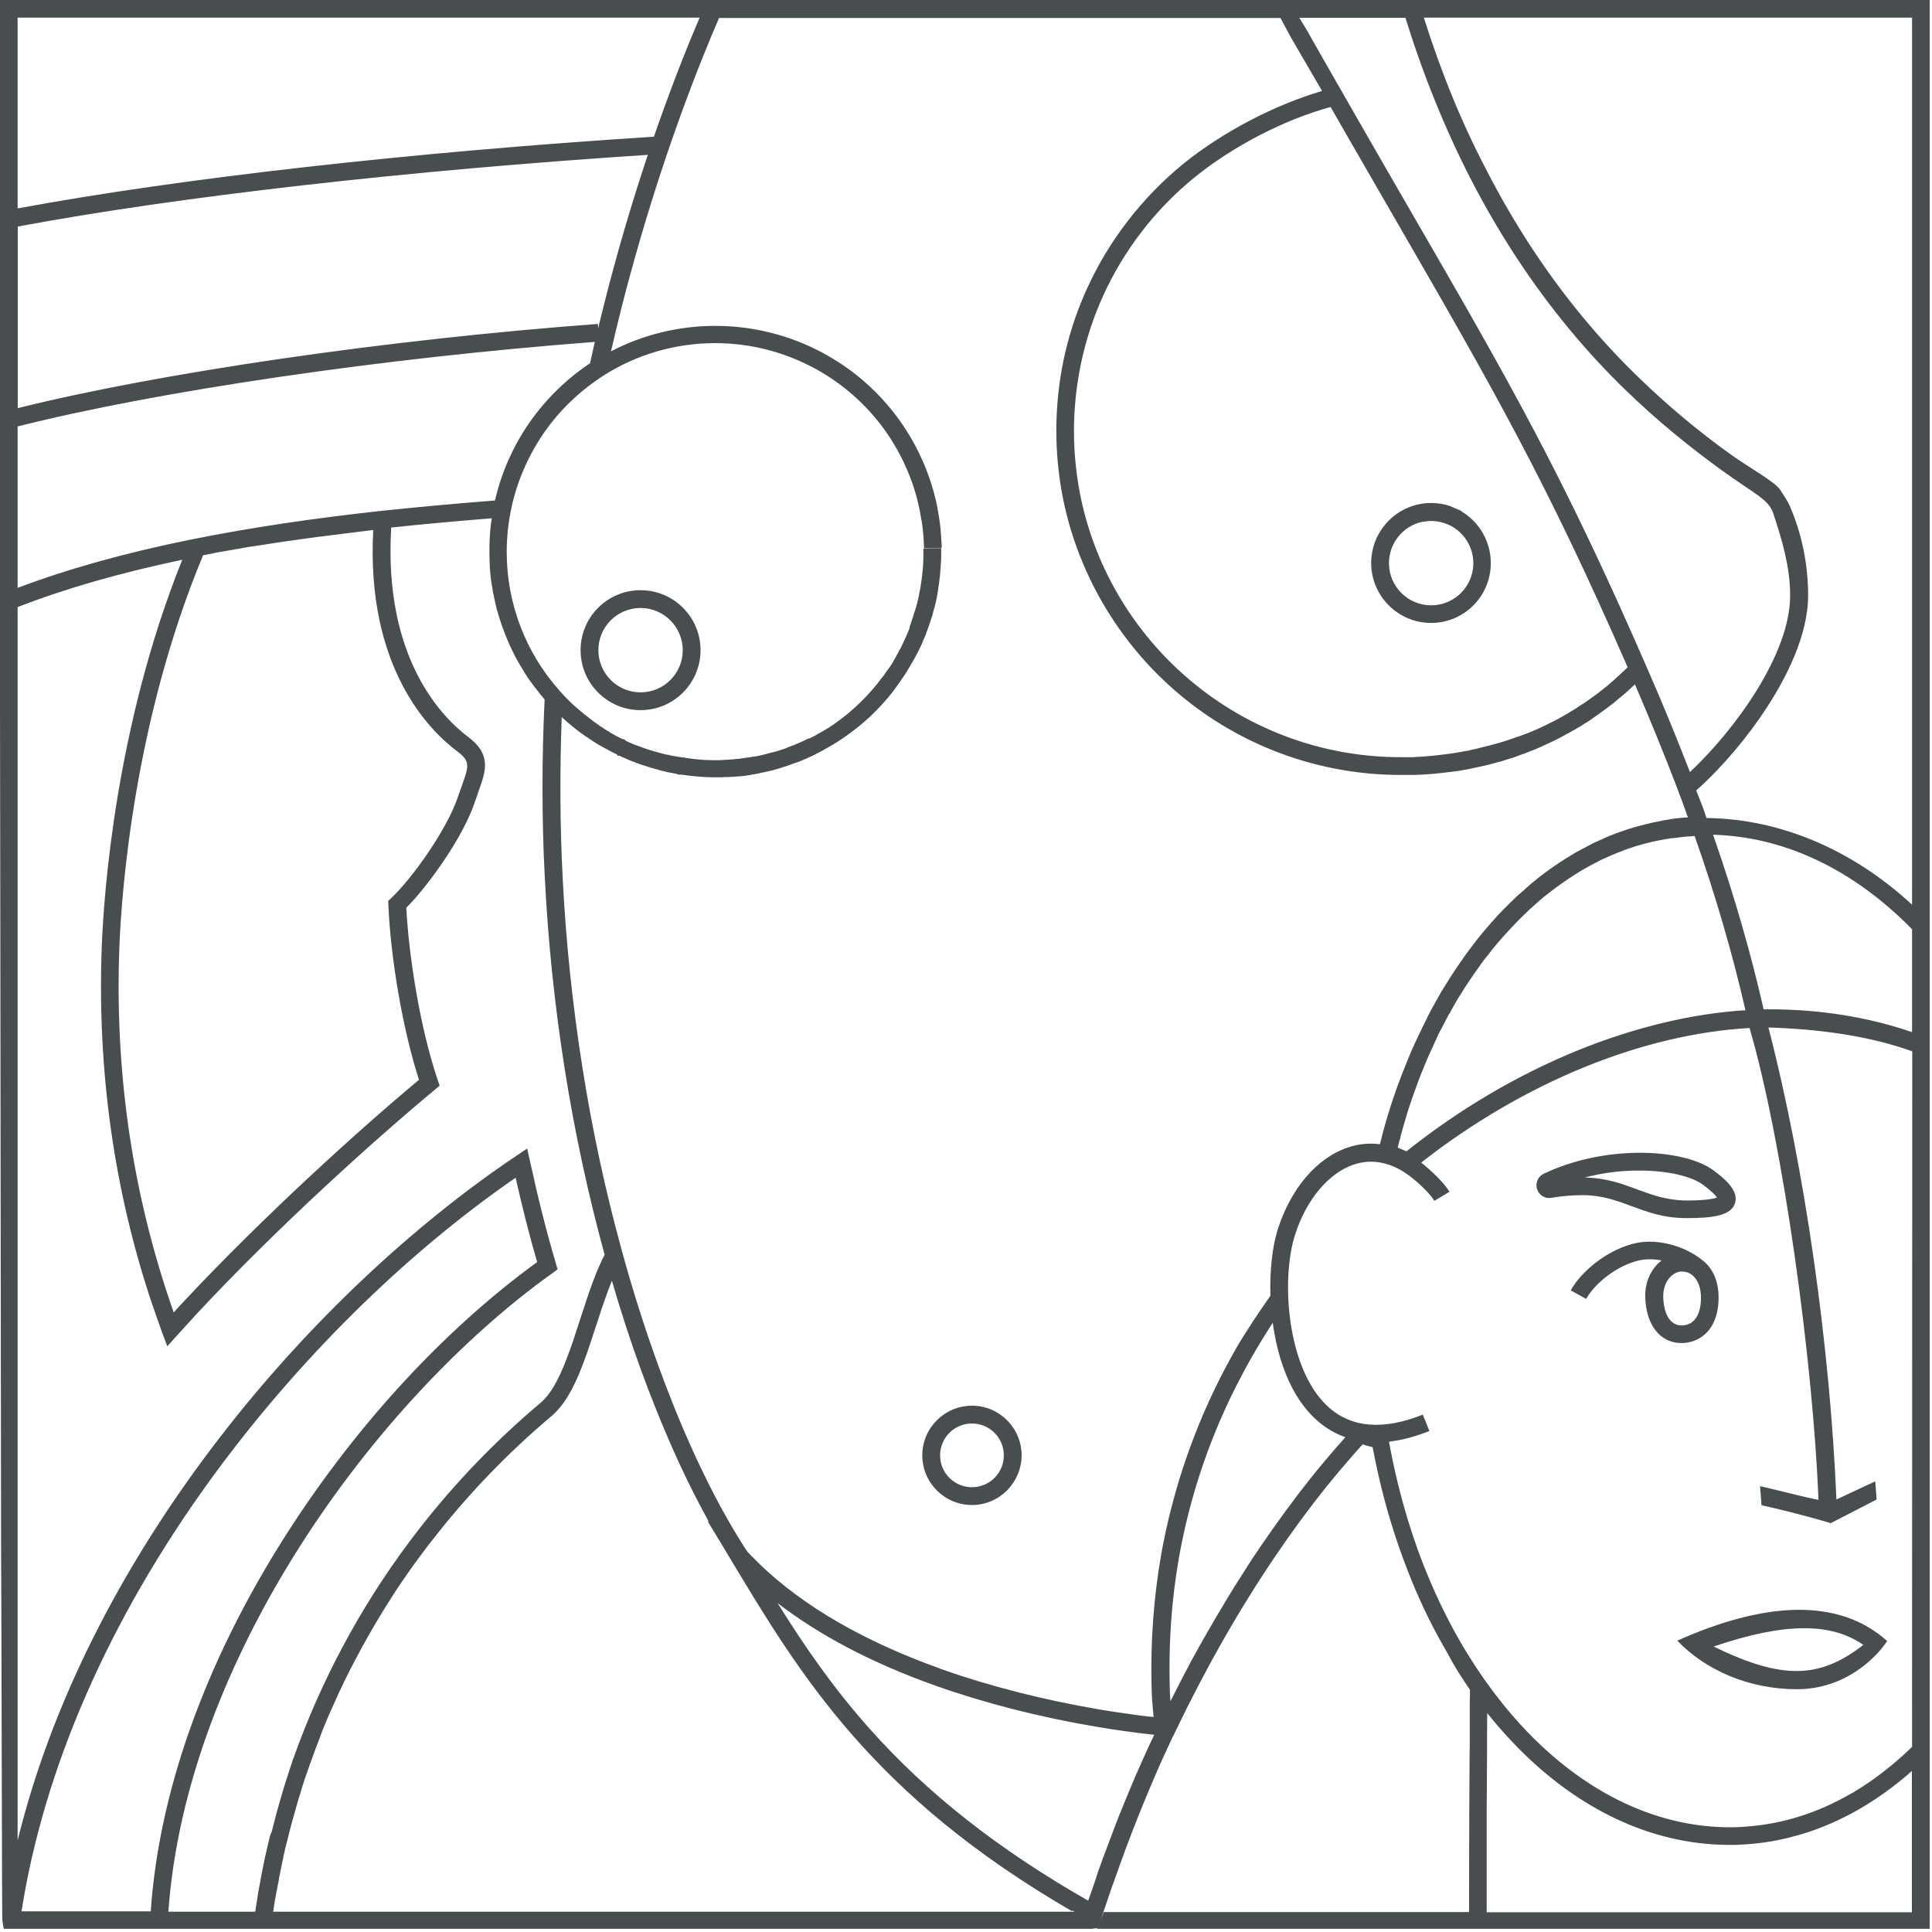 <?xml version="1.0" encoding="utf-8"?>
<!-- Generator: Adobe Illustrator 24.2.0, SVG Export Plug-In . SVG Version: 6.00 Build 0)  -->
<svg version="1.1" id="ModeleVivantDesktop" xmlns="http://www.w3.org/2000/svg" xmlns:xlink="http://www.w3.org/1999/xlink"
	 x="0px" y="0px" viewBox="0 0 1085.5 1085.5" style="enable-background:new 0 0 1085.5 1085.5;" xml:space="preserve">
<style type="text/css">
	.st0{fill:#484D50;}
</style>
<path class="st0" d="M658,977.8c-0.2,0.4-0.4,0.8-0.6,1.3l0,0C657.6,978.7,657.8,978.3,658,977.8z"/>
<path class="st0" d="M958.3,709.6L958.3,709.6c-0.3-0.3-0.6-0.6-0.9-0.8c-9.8-8.5-25.4-12.9-37.6-10.5
	c-16.4,3.3-31.5,16.2-37.3,26.7l8.7,4.8c4.8-8.7,17.6-19.2,30.5-21.8c3.7-0.7,7.8-0.6,11.9,0.2c-0.8,0.6-1.6,1.3-2.4,2.1
	c-4.6,4.8-7.1,11.4-6.8,18.7c0.5,15.5,8.4,25.6,20.3,25.6c9.6,0,20.9-6.7,20.9-25.7C965.6,720.7,962.9,714,958.3,709.6z
	 M944.8,744.7c-6.2,0-10-6-10.3-15.9c-0.1-4.5,1.3-8.6,4-11.4c1.9-1.9,4.2-3,6.3-3c2.5,0,4.5,0.8,6,2c0.1,0.1,0.1,0.1,0.2,0.2
	c3.4,2.8,4.7,7.9,4.7,12.5C955.7,738.9,951.7,744.7,944.8,744.7z"/>
<path class="st0" d="M1009.6,949.1c-27.3,0-51.7-11-67.2-27.3c48.4-21.6,90.2-24.6,117.9,0.2
	C1054.4,931.1,1036.9,949.1,1009.6,949.1z M962.8,925.1c38.9,19,59.8,18,84.1-0.9C1028.6,911.4,1002.2,911.7,962.8,925.1z"/>
<path class="st0" d="M546.1,845.6c-15.4,0-27.9-12.5-27.9-27.9s12.5-27.9,27.9-27.9s27.9,12.5,27.9,27.9
	C573.9,833.1,561.4,845.6,546.1,845.6z M546.1,799.8c-9.9,0-17.9,8-17.9,17.9s8,17.9,17.9,17.9s17.9-8,17.9-17.9
	S556,799.8,546.1,799.8z"/>
<path class="st0" d="M359.9,399c-18.6,0-33.7-15.1-33.7-33.7s15.1-33.7,33.7-33.7s33.7,15.1,33.7,33.7S378.5,399,359.9,399z
	 M359.9,341.6c-13.1,0-23.7,10.6-23.7,23.7s10.6,23.7,23.7,23.7s23.7-10.6,23.7-23.7C383.6,352.3,373,341.6,359.9,341.6z"/>
<path class="st0" d="M804.1,350c-18.6,0-33.7-15.1-33.7-33.7c0-16,11.3-29.8,26.9-33l0.5-0.1c2-0.4,4.1-0.6,6.2-0.6
	c3.9,0,7.6,0.6,11.2,1.9l0,0l0.8,0.4c0.7,0.3,1.4,0.6,2.1,0.9l3.1,1.3v0.3c10.1,6,16.4,17,16.4,28.9
	C837.7,334.9,822.6,350,804.1,350z M799,293.2c-10.8,2.4-18.6,12-18.6,23.2c0,13.1,10.6,23.7,23.7,23.7c13.1,0,23.7-10.6,23.7-23.7
	c0-8.9-5.1-17.2-13.1-21.2l-0.5-0.2c-3.2-1.5-6.6-2.3-10.1-2.3c-1.6,0-3.2,0.2-4.7,0.5H799z"/>
<path class="st0" d="M947.9,684.4c-0.1,0-0.3,0-0.4,0c-12.9,0-22.1-3.5-31-6.8c-8.4-3.1-16.4-6.1-27.3-6.1c-5.8,0-11.7,0.5-17.6,1.5
	c-3.6,0.6-6.9-1.5-8-4.9s0.5-7.1,3.7-8.6c34.1-16.4,78.6-14.5,95.6-1.8c7.1,5.3,14.1,11.6,11.9,18.4
	C972.5,683,962.4,684.4,947.9,684.4z M890.4,661.6c12.1,0.2,21,3.5,29.5,6.7c8.5,3.1,16.5,6.1,27.6,6.2c11.1,0,15.5-1,17.2-1.7
	c-0.8-1.1-2.8-3.4-7.8-7.1c-6.6-4.9-20.2-8-35.5-8c-0.1,0-0.1,0-0.2,0C910.8,657.6,900.3,659,890.4,661.6z"/>
<path class="st0" d="M-0.1,0v343.5c0,1.9,0,4.2,0,7L0,396.2C0.1,466,0.3,588.5,0.4,710.7c0,24.4,0.1,48.8,0.1,72.8l0.1,82.4
	C0.8,899,0.8,930,0.9,957.6c0.2,99.2,0.3,117.2,0.4,120.9l0,0c0,0.8,0.1,0.9,0.1,1l0.7,4.2h611.5l2.9-0.4l-0.2,0.4h467.9V0H-0.1z
	 M789.6,9.9c10,32.2,22.4,62.8,36.9,91c15.8,30.6,34.3,58.8,55.2,84c10,12.1,20.7,23.7,31.9,34.5c16.7,16.2,34.8,31.1,53.6,44.7
	c18.5,13.4,26.5,16.4,29.1,24.3c4.9,14.8,9.3,29.5,9.5,45.2c0,0.4,0,0.7,0,1.1c0,32.9-31.2,75.6-56.3,99.1
	c-7.1-18.4-15-37.7-24-58.3C878.2,266.7,847.9,214.2,792.8,119c-11.5-19.9-24-41.5-38-66c-0.2-0.4-0.4-0.7-0.6-1.1
	c-0.6-1-1.2-2.1-1.8-3.1c-5.5-9.6-11.2-19.5-17.1-30c0,0,0,0,0-0.1l0,0c-1.8-3-3.5-5.9-5.3-8.7h59.6V9.9z M952.1,469.6
	c12.3,35,21.4,66.8,28.6,98c-29.8,1.8-62.2,9.6-94.1,22.5c-34.1,13.9-66.5,33-96.4,56.8c-1.5-0.7-3.2-1.4-4.9-2.1
	c0.4-1.6,0.8-3.1,1.2-4.7l0.3-0.6V639c0.3-1.3,0.7-2.6,1.1-3.9c0,0,0-0.1,0-0.2v-0.1c0.9-3.1,1.8-6.1,2.6-8.8v-0.1
	c0-0.1,0.1-0.2,0.1-0.3c0.5-1.5,0.9-2.9,1.4-4.4c0-0.1,0-0.1,0.1-0.2l0,0c1.1-3.3,2.1-6.2,3.1-8.9c0.1-0.2,0.1-0.4,0.2-0.6
	c0.5-1.4,1-2.7,1.5-4.1c0.6-1.5,1.1-2.9,1.7-4.4c0.6-1.5,1.2-2.9,1.8-4.4c0.6-1.4,1.2-2.9,1.8-4.3c0.6-1.4,1.2-2.8,1.9-4.2l0.2-0.4
	c0.2-0.4,0.3-0.7,0.5-1.1c0.4-0.9,0.8-1.8,1.2-2.7c0.6-1.3,1.2-2.6,1.8-3.9l0.1-0.3c0.5-1.1,1.1-2.2,1.7-3.3l0.4-0.7
	c0.6-1.3,1.3-2.6,2-3.8c0-0.1,0.1-0.2,0.1-0.2v-0.1c0.5-1,1.1-2,1.6-3l0.1-0.2c0.2-0.3,0.4-0.7,0.6-1l0.1-0.1
	c0.6-1.1,1.2-2.2,1.8-3.3c0.7-1.2,1.4-2.4,2-3.5c0.1-0.2,0.2-0.3,0.3-0.5c0.5-0.9,1.1-1.8,1.6-2.6c0.8-1.3,1.6-2.6,2.5-4
	c0.3-0.5,0.6-1,1-1.5c1.3-2.1,2.7-4.1,4.1-6.1c0.4-0.5,0.7-1.1,1.1-1.6c1.4-2,2.8-4,4.2-5.9c0.7-0.9,1.3-1.8,2.1-2.7
	c0.2-0.2,0.4-0.5,0.6-0.7l0.1-0.1c0.7-1,1.5-1.9,2.2-2.9c0.6-0.7,1.1-1.4,1.7-2.1l1.1-1.3c0.6-0.7,1.1-1.4,1.7-2
	c0.4-0.5,0.9-1.1,1.4-1.6c0.6-0.7,1.2-1.4,1.9-2.1c4.2-4.7,8.7-9.3,13.2-13.5c0.4-0.4,0.8-0.8,1.3-1.2c0.9-0.8,1.9-1.7,2.8-2.5
	c0.6-0.5,1.2-1.1,1.8-1.6l0.1-0.1c0.5-0.4,0.9-0.8,1.4-1.2l0.1-0.1c0.3-0.3,0.6-0.5,0.9-0.7l0.1-0.1c0.4-0.3,0.8-0.7,1.3-1l0.1-0.1
	c1.3-1.1,2.7-2.1,4-3.1l1.5-1.1c4.3-3.2,8.9-6.2,13.4-9c1.1-0.6,2.1-1.3,3.3-1.9c1.1-0.6,2.1-1.2,3.3-1.8c0.4-0.2,0.7-0.4,1.1-0.6
	l0.6-0.3c0.5-0.3,1.1-0.5,1.6-0.8l0.1-0.1c0.4-0.2,0.9-0.4,1.3-0.7c0.6-0.3,1.3-0.6,2-0.9c0.5-0.2,1-0.5,1.6-0.7s1.1-0.5,1.7-0.8
	c0.5-0.2,1.1-0.5,1.7-0.7c0.5-0.2,1.1-0.5,1.7-0.7c0.5-0.2,1.1-0.4,1.7-0.7h0.1c0.5-0.2,1.1-0.4,1.6-0.6l0.4-0.2
	c0.4-0.2,0.8-0.3,1.3-0.5c0.6-0.2,1.1-0.4,1.7-0.6c2.3-0.8,4.6-1.6,7-2.2c1.7-0.5,3.5-1,5.3-1.4c1.2-0.3,2.4-0.6,3.5-0.8l5.2-1
	c0.7-0.1,1.4-0.2,2-0.3l0.6-0.1c0.3-0.1,0.6-0.1,1-0.1c0.8-0.1,1.7-0.2,2.6-0.3c0.4-0.1,0.8-0.1,1.4-0.2c0.6-0.1,1.2-0.1,1.8-0.2
	s1.2-0.1,1.8-0.2c0.5-0.1,0.9-0.1,1.4-0.1h0.2c0.4,0,0.9-0.1,1.4-0.1c0.4,0,0.8-0.1,1.2-0.1c0.3,0,0.5,0,0.8,0
	C952,469.3,952.1,469.5,952.1,469.6z M914.5,374.9c-0.2,0.2-0.4,0.4-0.6,0.6l-0.1,0.1c-0.5,0.5-1,1-1.6,1.5c-1.2,1.1-2.5,2.3-4,3.7
	c-0.5,0.4-0.9,0.8-1.4,1.3l-0.1,0.1c-0.3,0.3-0.7,0.6-1.1,0.9l-0.1,0.1c-0.5,0.4-1,0.9-1.5,1.3l-0.1,0.1c-0.4,0.3-0.8,0.7-1.3,1.1
	l-0.1,0.1l0,0l-0.2,0.1c-0.6,0.5-1.3,1.1-2,1.6l-0.1,0.1c-0.4,0.3-0.8,0.6-1.2,0.9l-0.1,0.1c-0.3,0.3-0.6,0.5-1,0.8
	c-0.5,0.4-1.1,0.8-1.6,1.2l-0.3,0.2c-0.5,0.4-1.1,0.8-1.7,1.2c-0.6,0.5-1.3,0.9-1.8,1.3c-0.2,0.2-0.5,0.3-0.7,0.5l-0.6,0.4
	c-0.5,0.4-1,0.7-1.6,1.1s-1.2,0.8-1.9,1.2c-0.5,0.3-1,0.7-1.5,1l-0.1,0.1c-0.1,0.1-0.2,0.1-0.3,0.2c-0.6,0.4-1.2,0.7-1.8,1.1
	c-0.5,0.3-1.1,0.7-1.7,1c-0.5,0.3-0.9,0.6-1.4,0.9s-0.9,0.6-1.4,0.8c-0.7,0.4-1.4,0.8-2.1,1.2c-0.6,0.3-1.2,0.7-1.8,1
	c0,0-0.1,0-0.1,0.1l-0.5,0.2c-0.5,0.3-1,0.5-1.5,0.8c-0.7,0.3-1.3,0.7-2,1c-0.9,0.4-1.7,0.9-2.6,1.3c-0.8,0.4-1.6,0.8-2.5,1.2
	c-1.2,0.6-2.3,1.1-3.5,1.6c-0.7,0.3-1.4,0.6-2.1,0.9c-0.6,0.3-1.3,0.5-2,0.8s-1.4,0.6-2.1,0.8l-2.4,0.9c-0.5,0.2-1.1,0.4-1.7,0.6
	h-0.1c-0.6,0.2-1.1,0.4-1.8,0.6c-0.5,0.2-1,0.4-1.6,0.6c-0.7,0.2-1.4,0.5-2.1,0.7c-1.6,0.5-3.3,1.1-4.9,1.5
	c-0.7,0.2-1.4,0.4-2.1,0.6h-0.1c-0.7,0.2-1.4,0.4-2.1,0.6c-0.7,0.2-1.3,0.4-2.1,0.5c-0.4,0.1-0.9,0.2-1.4,0.4l-3,0.7l0,0l-0.2,0.1
	c-1.2,0.3-2.3,0.5-3.5,0.8c-0.7,0.1-1.5,0.3-2.2,0.5c-0.4,0.1-0.9,0.2-1.4,0.3h-0.2c-0.3,0.1-0.7,0.1-1.1,0.2
	c-0.7,0.1-1.4,0.3-2.2,0.4c-1.3,0.2-2.7,0.5-4.1,0.7c-0.7,0.1-1.5,0.2-2.2,0.3c-3.1,0.4-6.2,0.8-9.3,1.1c-0.7,0.1-1.5,0.1-2.2,0.2
	c-1.3,0.1-2.6,0.2-3.9,0.3c-0.7,0-1.3,0.1-2,0.1l-1.2,0.1c-0.5,0-0.9,0-1.4,0.1h-1.3c-0.1,0-0.2,0-0.3,0h-1.9c-1.3,0-2.7,0-4,0
	c-43.1,0-84.9-15.3-117.9-43.1c-32.6-27.4-54.8-65.4-62.4-107c-2-11-3-22.2-3-33.3c0-4.8,0.2-9.7,0.6-14.6
	c1.7-21,6.9-41.4,15.5-60.6c11.7-26,29.5-49.2,51.7-67.2c21.7-17.6,50.6-32.5,76.4-39.5c13.4,23.5,25.6,44.4,36.7,63.7
	C838.4,217.5,868.6,269.7,914.5,374.9z M719.3,9.9c1,1.9,2.1,3.8,3.1,5.7c1.4,2.6,2.8,5.4,4.3,7.8c0,0.1,0.1,0.1,0.1,0.2l0,0
	c5.9,10.2,11.2,19.2,16,27.5c-0.1,0-0.2,0-0.3,0.1C716,59,686.9,74.2,664.9,92c-23.3,19-42.2,43.5-54.5,70.9
	c-9.1,20.2-14.6,41.7-16.3,63.9c-0.4,5.1-0.6,10.3-0.6,15.3c0,11.8,1.1,23.6,3.2,35.1c8.1,43.8,31.5,83.9,65.8,112.8
	c34.8,29.3,78.9,45.4,124.3,45.4c1.4,0,2.8,0,4.2,0h1.7c0.1,0,0.2,0,0.4,0h1.4c0.6,0,1.2,0,1.7-0.1h1.2c0.7,0,1.4-0.1,2.1-0.1
	c1.4-0.1,2.8-0.2,4.2-0.3c0.8-0.1,1.6-0.1,2.4-0.2c3.2-0.3,6.5-0.7,9.8-1.1c0.8-0.1,1.6-0.2,2.3-0.3c1.4-0.2,2.9-0.4,4.3-0.7
	c0.8-0.1,1.6-0.3,2.2-0.4c0.5-0.1,0.9-0.2,1.4-0.3c0.5-0.1,1-0.2,1.5-0.3c0.8-0.2,1.6-0.3,2.3-0.5c1.2-0.3,2.5-0.5,3.7-0.8l0,0
	l3.4-0.8c0.5-0.1,1-0.3,1.5-0.4c0.7-0.2,1.5-0.4,2.1-0.6c0.8-0.2,1.5-0.4,2.3-0.6h0.1c0.7-0.2,1.5-0.4,2.2-0.7
	c1.7-0.5,3.5-1.1,5.2-1.6c0.7-0.2,1.5-0.5,2.2-0.8c0.6-0.2,1.1-0.4,1.6-0.6c0.7-0.2,1.3-0.5,2-0.7c0.6-0.2,1.2-0.4,1.8-0.7l2.5-1
	c0.8-0.3,1.6-0.6,2.3-0.9s1.4-0.6,2.1-0.9c0.8-0.3,1.5-0.6,2.2-1c1.3-0.6,2.5-1.1,3.7-1.7c0.9-0.4,1.8-0.9,2.7-1.3
	c0.9-0.5,1.9-0.9,2.8-1.4c0.7-0.4,1.4-0.7,2-1.1c0.5-0.3,1.1-0.6,1.6-0.9l0.3-0.2c0.1,0,0.2-0.1,0.3-0.1c0.7-0.4,1.3-0.7,2-1.1
	s1.4-0.8,2.2-1.2c0.5-0.3,1-0.6,1.5-0.9s1.1-0.6,1.6-0.9c0.6-0.4,1.2-0.7,1.7-1.1c0.7-0.4,1.3-0.8,2-1.2l0.1-0.1
	c0.1,0,0.1-0.1,0.2-0.1c0.6-0.4,1.1-0.7,1.6-1.1c0.7-0.4,1.3-0.9,1.9-1.3c0.6-0.4,1.2-0.8,1.7-1.2c0.2-0.2,0.5-0.3,0.7-0.5l0.7-0.5
	c0.7-0.5,1.3-0.9,1.9-1.4c0.6-0.4,1.2-0.9,1.8-1.3l0.3-0.2c0.6-0.4,1.2-0.9,1.7-1.3c0.4-0.3,0.8-0.6,1.2-0.9s0.9-0.7,1.3-1
	c0.7-0.5,1.4-1.1,2-1.7c0.1-0.1,0.2-0.1,0.2-0.2c0.5-0.4,1-0.8,1.5-1.2c0.6-0.5,1.1-0.9,1.7-1.4c0.4-0.4,0.9-0.7,1.3-1.1
	c0.5-0.4,1-0.9,1.5-1.4c1.5-1.3,2.7-2.4,3.8-3.5c8.5,19.8,16.1,38.4,22.9,56.1c2.4,6.3,4.7,12.5,6.9,18.7c-0.1,0-0.3,0-0.4,0
	c-0.1,0-0.2,0-0.3,0h-0.2c-0.5,0-1,0.1-1.5,0.1c-0.7,0.1-1.4,0.1-2,0.2c-0.7,0.1-1.4,0.1-2,0.2c-0.5,0-1,0.1-1.4,0.2
	c-0.9,0.1-1.9,0.2-2.7,0.4c-0.4,0.1-0.8,0.1-1.1,0.2l-0.5,0.1c-0.8,0.1-1.5,0.2-2.3,0.4l-5.5,1.1c-1.3,0.3-2.5,0.6-3.8,0.9
	c-1.9,0.5-3.8,1-5.7,1.5c-2.5,0.7-5,1.5-7.5,2.4c-0.6,0.2-1.2,0.4-1.8,0.6c-0.5,0.2-1,0.3-1.4,0.5l-0.4,0.2
	c-0.6,0.2-1.2,0.5-1.9,0.7c-0.6,0.2-1.2,0.5-1.8,0.7c-0.6,0.3-1.2,0.5-1.8,0.8s-1.2,0.5-1.8,0.8s-1.2,0.5-1.8,0.8s-1.3,0.6-1.8,0.8
	c-0.7,0.3-1.4,0.7-2.1,1c-0.5,0.2-1,0.5-1.5,0.8c-0.6,0.3-1.2,0.6-1.8,0.9l-0.5,0.3c-0.4,0.2-0.8,0.4-1.2,0.6
	c-1.2,0.6-2.3,1.3-3.5,1.9c-1.1,0.6-2.3,1.3-3.4,2c-4.9,2.9-9.7,6.1-14.3,9.5l-1.6,1.2c-1.4,1-2.8,2.1-4.2,3.3
	c-0.5,0.4-1,0.8-1.5,1.2c-0.4,0.3-0.8,0.6-1.2,1c-0.5,0.4-1,0.8-1.5,1.3l-0.1,0.1c-0.7,0.6-1.3,1.1-1.9,1.7c-1,0.9-2,1.8-3,2.6
	c-0.5,0.4-0.9,0.9-1.4,1.3c-4.8,4.5-9.5,9.2-13.9,14.2c-0.6,0.7-1.3,1.4-1.9,2.2c-0.5,0.6-1,1.2-1.5,1.7c-0.6,0.7-1.2,1.4-1.8,2.1
	l-1.1,1.4c-0.6,0.7-1.2,1.5-1.8,2.2c-0.8,1-1.5,2-2.3,3c-0.2,0.3-0.5,0.6-0.7,0.9c-0.7,0.9-1.4,1.9-2.1,2.8c-1.5,2-3,4.1-4.4,6.2
	c-0.4,0.6-0.8,1.2-1.2,1.7c-1.4,2-2.8,4.2-4.2,6.3c-0.3,0.5-0.7,1.1-1,1.6c-0.9,1.4-1.7,2.7-2.6,4.1c-0.5,0.9-1.1,1.8-1.7,2.8
	l-0.2,0.3c-0.7,1.2-1.4,2.5-2.1,3.7c-0.6,1.1-1.3,2.3-1.9,3.4c-0.2,0.4-0.4,0.8-0.7,1.2l-0.1,0.2c-0.6,1-1.1,2.1-1.7,3.1v0.1
	l-0.1,0.2c-0.6,1.1-1.2,2.2-1.7,3.4l-0.4,0.8c-0.7,1.3-1.3,2.7-2,4c-0.1,0.2-0.2,0.3-0.2,0.5c-0.6,1.3-1.3,2.6-1.9,3.9
	c-0.4,0.9-0.9,1.9-1.3,2.8c-0.2,0.4-0.4,0.8-0.6,1.2L795,586c-0.6,1.5-1.3,2.9-1.9,4.3c-0.6,1.5-1.3,3-1.9,4.5
	c-0.6,1.5-1.2,3-1.8,4.5s-1.2,3-1.8,4.5c-0.5,1.4-1.1,2.8-1.6,4.3v0.1c0,0.1,0,0.1-0.1,0.2l-0.1,0.1c-1,2.8-2.1,5.8-3.2,9.2
	c0,0.1,0,0.1-0.1,0.2l0,0c-0.5,1.5-1,3.1-1.5,4.6v0.1c0,0.1-0.1,0.2-0.1,0.3c-0.9,2.8-1.8,5.8-2.7,9c0,0.1,0,0.1-0.1,0.2v0.2
	c-0.4,1.4-0.8,2.8-1.2,4.3l-0.1,0.5c-0.5,1.9-1,3.9-1.5,5.8c-6-0.8-12-0.2-17.9,1.8c-17.6,5.8-32.4,23.3-39.7,46.7
	c-2.7,8.9-4.4,22.1-3.9,36.6c-6.4,9.1-13.9,20.3-19.3,29.6c-2.2,3.8-4.2,7.6-6.1,11.1c-17.4,33-29.5,68.3-36,104.8
	c-4.2,23.9-6,48.7-5.4,73.6c0.1,5.7,0.5,11.6,1.2,17.6c-0.7-0.1-1.5-0.2-2.2-0.2c-3.7-0.4-7.6-0.9-11.7-1.5
	c-4.9-0.7-10.3-1.5-15.9-2.4l-0.5-0.1c-31.2-5.3-61.9-13.1-88.7-22.6h-0.1c-0.3-0.1-0.5-0.2-0.8-0.3l-0.1-0.1
	c-42.8-15.3-77-35.1-101.6-58.9l-2.9-2.9l0,0c-0.5-0.5-0.9-1-1.4-1.4c-0.8-0.9-1.7-1.7-2.5-2.6c-0.1-0.1-0.1-0.2-0.2-0.3
	c-0.3-0.5-0.7-1-1-1.5l-0.8-1.3c-9-14.1-17.9-30.6-26.5-49.1l-0.2-0.4l0,0c-4.6-10-9.1-20.4-13.3-31c-2.7-6.8-5.5-14.1-8.2-21.6
	c-7.2-19.9-13.9-40.8-19.8-62.3c-9.4-33.9-16.9-68.6-22.5-104s-9.4-71.3-11.2-107.7c-1.5-29.4-1.6-59.5-0.5-89.6
	c0.3,0.3,0.7,0.6,1,0.9c0.8,0.7,1.6,1.4,2.4,2.1l0,0l0.1,0.1c0.8,0.7,1.6,1.4,2.4,2c0.7,0.6,1.4,1.1,2.1,1.7
	c0.2,0.2,0.4,0.3,0.6,0.5c0.8,0.6,1.6,1.2,2.4,1.8l0,0c0.1,0.1,0.1,0.1,0.2,0.1c0.7,0.5,1.5,1.1,2.2,1.6c0.2,0.1,0.3,0.2,0.5,0.3
	c0.6,0.4,1.2,0.8,1.8,1.2c0.2,0.1,0.4,0.3,0.6,0.4c0.7,0.5,1.4,0.9,2.1,1.4c0.5,0.3,1,0.6,1.5,0.9c0.6,0.4,1.2,0.8,1.9,1.1
	c0.3,0.2,0.6,0.3,0.9,0.5c0.6,0.4,1.2,0.7,1.8,1c0.7,0.4,1.4,0.8,2.2,1.2c0.1,0.1,0.2,0.1,0.4,0.2c0.8,0.4,1.6,0.8,2.3,1.2
	c0.4,0.2,0.8,0.4,1.3,0.6l0.9,0.9h0.9c0.3,0.2,0.7,0.3,1,0.5l0.4,0.2l0,0c0.4,0.2,0.8,0.4,1.2,0.5c0.4,0.2,0.8,0.4,1.2,0.5
	c0.2,0.1,0.4,0.2,0.6,0.3l0.4,0.2c0.4,0.2,0.8,0.3,1.2,0.5c0.3,0.1,0.5,0.2,0.8,0.3l1.1,0.4c0.3,0.1,0.5,0.2,0.8,0.3l0.1,0.1
	c0.5,0.2,1,0.4,1.4,0.5c1,0.4,2.1,0.7,3.2,1.1l0.7,0.2c0.4,0.1,0.9,0.3,1.2,0.4c0.4,0.1,0.9,0.3,1.3,0.4l0.7,0.2
	c0.3,0.1,0.6,0.2,0.9,0.3c0.6,0.2,1.2,0.3,1.8,0.5l0.4,0.1c0.5,0.1,0.9,0.2,1.3,0.4c1,0.3,2,0.5,3,0.8h0.1c0.4,0.1,0.8,0.2,1.2,0.3
	c0.8,0.2,1.6,0.4,2.4,0.5h0.1c0.8,0.2,1.6,0.3,2.5,0.5c0.5,0.1,1,0.2,1.4,0.3l0.3,0.3h1.8c0.6,0.1,1.2,0.2,1.7,0.2l1.4,0.2
	c0.8,0.1,1.7,0.2,2.5,0.3c0.6,0.1,1.2,0.1,1.8,0.2c0.8,0.1,1.6,0.1,2.4,0.2s1.6,0.1,2.4,0.2c0.5,0,1,0,1.4,0.1c0.4,0,0.7,0,1.1,0
	c1.6,0.1,3.2,0.1,4.8,0.1c0.9,0,1.8,0,2.7,0c0.7,0,1.4,0,2.1-0.1h1.4c0.1,0,0.1,0,0.2,0h0.2c1,0,1.9-0.1,2.9-0.2h0.6
	c0.4,0,0.9-0.1,1.3-0.1h0.1c0.2,0,0.3,0,0.5,0c0.8-0.1,1.7-0.2,2.5-0.2c0.8-0.1,1.7-0.2,2.5-0.3l0.5-0.1c0.8-0.1,1.7-0.2,2.4-0.4
	c0.8-0.1,1.6-0.3,2.4-0.4c0.1,0,0.3,0,0.4-0.1c0.6-0.1,1.3-0.2,2-0.4c0.3-0.1,0.6-0.1,0.9-0.2l1.9-0.4c0.9-0.2,1.9-0.4,2.7-0.6
	c0.8-0.2,1.7-0.4,2.5-0.6c0.7-0.2,1.4-0.4,2-0.6c0.2-0.1,0.5-0.1,0.7-0.2c0.8-0.2,1.5-0.4,2.2-0.7c1.7-0.5,3.5-1.1,5.2-1.8l0.4-0.1
	c0.5-0.2,1-0.4,1.6-0.6c0.1,0,0.2-0.1,0.4-0.1c0.4-0.1,0.7-0.3,1.1-0.4h0.1c0.3-0.1,0.7-0.3,1-0.4c1.2-0.5,2.3-1,3.5-1.5
	c0.6-0.3,1.2-0.5,1.7-0.8c0.4-0.2,0.8-0.4,1.2-0.5l0.6-0.3c0.7-0.3,1.3-0.6,2-1c0.2-0.1,0.3-0.2,0.5-0.3c0.7-0.3,1.4-0.7,2-1
	l0.2-0.1c0.7-0.4,1.4-0.7,2-1.1c0.7-0.4,1.4-0.8,2.1-1.2c0.9-0.5,1.8-1,2.6-1.5c0.6-0.4,1.3-0.8,1.8-1.1c0.6-0.4,1.2-0.7,1.7-1.1
	c0.9-0.6,1.7-1.1,2.6-1.7c0.7-0.5,1.4-1,2.1-1.5c0.5-0.4,1.1-0.8,1.6-1.2l0.9-0.7c0.5-0.4,1-0.7,1.5-1.1l0.4-0.3
	c0.6-0.5,1.2-0.9,1.8-1.4l0.6-0.5c0.3-0.3,0.7-0.6,1-0.8c0.8-0.7,1.6-1.4,2.4-2.1c0.2-0.2,0.5-0.4,0.8-0.7l0.8-0.7
	c0.7-0.6,1.3-1.2,1.9-1.8c0.5-0.5,1.1-1.1,1.6-1.6c1.2-1.2,2.4-2.4,3.4-3.5l0.2-0.2c0.3-0.4,0.7-0.8,1-1.1l0.5-0.6
	c0.5-0.5,1-1.1,1.4-1.6c0.1-0.1,0.2-0.3,0.4-0.4c0.5-0.6,1-1.2,1.5-1.8c0.6-0.7,1.1-1.3,1.6-2c0.5-0.6,1-1.2,1.4-1.9
	c0.1-0.1,0.1-0.2,0.2-0.3c0.5-0.6,0.9-1.2,1.4-1.9c0.5-0.7,1-1.4,1.5-2.1c0.4-0.6,0.8-1.2,1.2-1.8l0.1-0.1c0.6-0.9,1.2-1.7,1.7-2.6
	c0.4-0.6,0.8-1.2,1.1-1.8c0.4-0.6,0.7-1.2,1.1-1.8c0.2-0.3,0.3-0.6,0.5-0.9l0.9-1.5c0.1-0.2,0.2-0.4,0.4-0.6
	c0.3-0.6,0.6-1.1,0.9-1.7c0.4-0.8,0.8-1.5,1.2-2.2c0.4-0.8,0.8-1.6,1.2-2.3c0.4-0.8,0.7-1.5,1.1-2.3c0.3-0.7,0.7-1.5,1-2.2l0.1-0.3
	c0.1-0.2,0.2-0.5,0.3-0.8l0.1-0.2c0.2-0.4,0.3-0.8,0.5-1.1c0.3-0.6,0.5-1.3,0.8-1.9c0.1-0.2,0.1-0.3,0.2-0.5c0,0,0,0,0-0.1v-0.1
	l0.1-0.3c0.5-1.2,0.9-2.4,1.3-3.4c0.1-0.3,0.2-0.6,0.3-1l0.4-1.1c0.1-0.4,0.3-0.8,0.4-1.2c0.2-0.7,0.5-1.5,0.7-2.2l0.1-0.2
	c0.1-0.5,0.3-1,0.4-1.5l0.4-1.6c0.1-0.2,0.1-0.5,0.2-0.8c0.1-0.3,0.2-0.6,0.3-0.9l0.1-0.2c0.2-0.8,0.4-1.7,0.6-2.5
	c0.2-0.8,0.4-1.7,0.6-2.5v-0.2c0.1-0.4,0.2-0.9,0.2-1.2c0.1-0.5,0.2-1,0.3-1.5c0.1-0.6,0.2-1.2,0.3-1.8c0-0.3,0.1-0.6,0.1-0.9
	c0.1-0.7,0.2-1.4,0.3-2.1c0.1-0.5,0.1-0.9,0.2-1.3c0.1-0.6,0.2-1.2,0.2-1.7c0.1-0.5,0.1-1.1,0.2-1.6c0.1-0.7,0.2-1.5,0.2-2.2
	c0.1-0.7,0.1-1.4,0.2-2v-0.3c0-0.3,0.1-0.7,0.1-1c0-0.7,0.1-1.3,0.1-2c0-0.4,0-0.8,0.1-1.2c0-0.9,0.1-1.8,0.1-2.6c0-0.9,0-1.8,0-2.7
	c0-0.7,0-1.5,0-2.2h-5l-5,0.1c0,0.7,0,1.4,0,2c0,0.8,0,1.6,0,2.5c0,0.8,0,1.6-0.1,2.4v0.1c0,0.3,0,0.7,0,1c0,0.6-0.1,1.2-0.1,1.8
	c0,0.3,0,0.5-0.1,0.8v0.5c0,0.6-0.1,1.3-0.2,2c-0.1,0.6-0.1,1.3-0.2,1.9c-0.1,0.5-0.1,1-0.2,1.5v0.1c0,0.5-0.1,0.9-0.2,1.5
	c-0.1,0.4-0.1,0.8-0.2,1.3c-0.1,0.7-0.2,1.3-0.3,2.1c0,0.2-0.1,0.4-0.1,0.6v0.1c-0.1,0.5-0.2,1-0.3,1.5c-0.1,0.4-0.2,0.9-0.3,1.4
	c-0.1,0.4-0.1,0.7-0.2,1.1v0.2c-0.2,0.8-0.3,1.5-0.5,2.3s-0.4,1.6-0.6,2.3v0.1c0,0.2-0.1,0.4-0.2,0.6v0.2c-0.1,0.2-0.1,0.4-0.2,0.6
	l-0.5,1.7c-0.1,0.4-0.2,0.9-0.4,1.3l-0.1,0.2c-0.2,0.7-0.4,1.4-0.6,2v0.1c-0.1,0.3-0.2,0.6-0.3,0.9l-0.4,1.1
	c-0.1,0.2-0.2,0.5-0.2,0.7v0.1c-0.4,1-0.8,2.2-1.2,3.4v0.1l0,0L511,353c-0.2,0.6-0.5,1.2-0.7,1.8c-0.1,0.3-0.3,0.7-0.4,1l-0.1,0.2
	c-0.1,0.3-0.2,0.5-0.4,0.8v0.1c-0.3,0.7-0.6,1.4-1,2.2c-0.3,0.7-0.7,1.4-1,2.2c-0.3,0.7-0.7,1.4-1,2.1s-0.7,1.4-1.1,2
	c-0.3,0.6-0.6,1.2-0.9,1.7l-1.1,2c-0.1,0.2-0.2,0.4-0.3,0.6l-0.1,0.2c-0.3,0.5-0.6,1.1-1,1.7c-0.3,0.6-0.7,1.1-1,1.7
	c-0.5,0.8-1,1.6-1.6,2.3l-0.1,0.1c-0.4,0.5-0.7,1.1-1.2,1.7c-0.4,0.6-0.9,1.3-1.3,1.9c-0.5,0.6-0.9,1.2-1.4,1.8l-0.2,0.2
	c-0.4,0.6-0.9,1.1-1.3,1.7c-0.5,0.6-0.9,1.2-1.4,1.8c-0.5,0.6-0.9,1.1-1.4,1.7l-0.3,0.3c-0.4,0.5-0.9,1-1.3,1.5l-0.5,0.6
	c-0.3,0.3-0.6,0.6-0.9,1l-0.2,0.2c-1,1.1-2.1,2.2-3.2,3.3c-0.5,0.5-1,1-1.5,1.5c-0.6,0.6-1.2,1.1-1.8,1.7l-0.7,0.7
	c-0.2,0.2-0.4,0.3-0.6,0.5c-0.7,0.6-1.5,1.3-2.3,2c-0.3,0.3-0.6,0.5-0.9,0.8l-0.6,0.5c-0.5,0.4-1.1,0.9-1.5,1.2l-0.4,0.3
	c-0.5,0.4-0.9,0.7-1.4,1.1l-0.3,0.2c-0.1,0.1-0.2,0.1-0.2,0.2c-0.6,0.4-1.2,0.9-1.8,1.3c-0.6,0.4-1.3,0.9-1.9,1.4
	c-0.8,0.5-1.5,1-2.4,1.6c-0.5,0.3-1,0.6-1.6,1c-0.5,0.3-1.1,0.7-1.7,1c-0.8,0.5-1.6,1-2.4,1.4c-0.6,0.3-1.3,0.7-1.9,1.1
	c-0.6,0.3-1.2,0.7-1.7,0.9l-0.2,0.1c-0.7,0.3-1.4,0.7-2,1L454,415c-0.6,0.3-1.2,0.6-1.8,0.9l-0.6,0.3c-0.3,0.2-0.7,0.3-1.1,0.5
	c-0.5,0.2-1,0.5-1.6,0.7c-1.1,0.5-2.2,0.9-3.3,1.4c-0.3,0.1-0.6,0.2-0.9,0.3l-0.2,0.1c-0.2,0.1-0.5,0.2-0.8,0.3l-0.3,0.1
	c-0.5,0.2-1,0.4-1.5,0.6c-0.1,0-0.1,0-0.2,0.1l-0.4,0.2c-1.5,0.5-3,1-4.6,1.5c-0.7,0.2-1.4,0.4-2.1,0.6h-0.1c-0.2,0-0.3,0.1-0.5,0.1
	c-0.6,0.2-1.3,0.3-1.9,0.5c-0.7,0.2-1.5,0.4-2.3,0.6s-1.6,0.4-2.4,0.6l-1.9,0.4c-0.2,0-0.4,0.1-0.6,0.1h-0.2
	c-0.6,0.1-1.2,0.2-1.9,0.3l-0.4,0.1c-0.7,0.1-1.3,0.2-2.1,0.3c-0.8,0.1-1.6,0.2-2.3,0.3l-0.4,0.1c-0.8,0.1-1.6,0.2-2.4,0.3
	c-0.7,0.1-1.5,0.2-2.2,0.2c-0.3,0-0.6,0-0.8,0.1c-0.4,0-0.7,0.1-1.1,0.1h-0.6c-0.9,0.1-1.8,0.1-2.6,0.2c-0.1,0-0.1,0-0.2,0l-1.6,0.1
	c-0.6,0-1.2,0.1-1.9,0.1c-2.3,0.1-4.6,0-7-0.1c-0.3,0-0.5,0-0.9,0s-0.8,0-1.3-0.1c-0.8-0.1-1.5-0.1-2.3-0.2c-0.8,0-1.5-0.1-2.3-0.2
	c-0.5-0.1-1.1-0.1-1.6-0.2c-0.8-0.1-1.6-0.2-2.3-0.3l-1.3-0.2c-0.1,0-0.2,0-0.2,0v-0.1l-1.8-0.2h-0.1H383c-0.2,0-0.4-0.1-0.6-0.1
	h-0.2c-0.6-0.1-1.1-0.2-1.7-0.3c-0.8-0.1-1.5-0.3-2.3-0.4H378c-0.7-0.1-1.4-0.3-2.2-0.5c-0.3-0.1-0.7-0.2-1.1-0.2h-0.1
	c-0.9-0.2-1.8-0.4-2.8-0.7c-0.4-0.1-0.8-0.2-1.2-0.3l-0.4-0.1c-0.6-0.2-1.1-0.3-1.7-0.5c-0.3-0.1-0.5-0.2-0.8-0.2L367,422
	c-0.4-0.1-0.7-0.2-1.2-0.4c-0.3-0.1-0.7-0.2-1-0.3c-0.2-0.1-0.5-0.2-0.7-0.2c-1-0.3-2-0.7-2.9-1c-0.4-0.2-0.9-0.3-1.3-0.5l-0.8-0.3
	c-0.3-0.1-0.5-0.2-0.8-0.3l-0.3-0.1c-0.2-0.1-0.4-0.2-0.6-0.2h-0.1c-0.3-0.1-0.6-0.3-1-0.4l-0.5-0.2c-0.2-0.1-0.4-0.1-0.5-0.2
	l-0.1-0.1c-0.3-0.1-0.6-0.2-1-0.4c-0.4-0.2-0.9-0.4-1.3-0.6c-0.1,0-0.2-0.1-0.3-0.1c-0.3-0.1-0.6-0.3-1-0.5l-0.9-0.9h-0.9
	c-0.3-0.1-0.5-0.3-0.8-0.4c-0.7-0.4-1.4-0.7-2.1-1.1l-0.3-0.1c-0.7-0.4-1.3-0.7-2-1.1c-0.5-0.3-1.1-0.6-1.6-0.9l-0.1-0.1
	c-0.2-0.1-0.4-0.2-0.6-0.4l-0.1-0.1c-0.6-0.3-1.1-0.6-1.7-1l-0.2-0.1c-0.4-0.2-0.8-0.5-1.2-0.8c-0.7-0.4-1.3-0.9-2-1.3l-0.2-0.1
	c-0.1,0-0.1-0.1-0.2-0.2l-0.1-0.1c-0.5-0.4-1.1-0.7-1.6-1.1l-0.4-0.3c-0.7-0.5-1.4-1-2.1-1.5c-0.1-0.1-0.1-0.1-0.2-0.2
	c-0.7-0.5-1.5-1.1-2.2-1.7l-0.1-0.1c-0.1-0.1-0.3-0.2-0.4-0.3c-0.7-0.5-1.3-1-2-1.6c-0.8-0.6-1.5-1.2-2.2-1.8
	c-0.1-0.1-0.1-0.1-0.2-0.2c-0.7-0.6-1.4-1.3-2.2-1.9c-0.7-0.7-1.5-1.3-2.2-2l0,0l-0.3-0.3c-0.5-0.5-0.9-0.9-1.4-1.4
	c-0.3-0.3-0.6-0.6-0.9-0.9c-0.9-0.9-1.8-1.9-2.7-2.9c-0.3-0.3-0.6-0.7-0.9-1c-19.3-21.5-29.9-49.3-29.9-78.2
	c0-7.7,0.8-15.5,2.3-23.1c3.5-17.6,11.2-34.4,22.2-48.7c8.2-10.6,18.1-19.6,29.3-26.9c18.9-12.2,40.8-18.6,63.4-18.6
	c32.7,0,64.1,13.8,86.2,37.8c12.4,13.4,21.5,29.8,26.5,47.2c0.4,1.3,0.7,2.6,1,3.8c0.3,1.3,0.6,2.6,0.9,4c0.1,0.4,0.2,0.9,0.3,1.4
	c0.1,0.4,0.1,0.8,0.2,1.2l0.1,0.6c0.2,0.9,0.3,1.9,0.5,2.7l0.2,1c0.1,0.7,0.2,1.3,0.3,2c0.1,0.5,0.1,1,0.2,1.6
	c0.1,0.5,0.1,0.9,0.2,1.5c0.1,1.2,0.2,2.3,0.3,3.5v0.1c0,0.3,0,0.6,0.1,0.9v0.1c0,0.6,0.1,1.2,0.1,1.8c0,0.6,0,1.2,0.1,1.9
	c0,0.7,0,1.3,0.1,2l9.9-0.1c0-0.8,0-1.5-0.1-2.2c0-0.7,0-1.3-0.1-2c0-0.6-0.1-1.3-0.1-1.9c0-0.4,0-0.8-0.1-1.3
	c-0.1-1.3-0.2-2.5-0.3-3.7c-0.1-0.6-0.1-1.2-0.2-1.7c-0.1-0.6-0.1-1.1-0.2-1.6c-0.1-0.8-0.2-1.5-0.3-2.2l-0.2-1.1
	c-0.1-0.9-0.3-1.7-0.4-2.5l0,0l-0.1-0.5c0-0.1,0-0.3-0.1-0.4v-0.1c-0.1-0.4-0.2-0.9-0.2-1.3c-0.1-0.5-0.2-1.1-0.3-1.6
	c-0.3-1.4-0.6-2.8-1-4.2c-0.3-1.4-0.7-2.7-1.1-4.2c-5.4-19-15.3-36.7-28.7-51.2c-24-26.1-58.1-41-93.6-41
	c-20.6,0-40.7,4.9-58.7,14.3c2-8.5,4-17.1,6.2-25.7c6.2-24.2,13.2-48.3,20.8-71.7c10.3-31.6,21.6-61.8,33.7-89.9h315.3V9.9z
	 M739.2,797.4c5.3,4.8,10.9,8.1,16.7,10.1c-6.1,6.8-12.2,14-18.3,21.5c-10,12.5-19.9,26-29.5,40.1c-1.1,1.7-2.2,3.3-3.4,5
	c-1.1,1.7-2.2,3.4-3.3,5.1c-0.7,1.1-1.4,2.2-2.1,3.3c-0.7,1.1-1.4,2.2-2.1,3.3c-1,1.6-2,3.2-3,4.7c-0.7,1-1.3,2.1-1.9,3.1
	c-0.7,1.1-1.4,2.3-2.1,3.4c-0.4,0.6-0.8,1.3-1.2,2c-0.7,1.2-1.4,2.3-2.1,3.5c-2.7,4.5-5.4,9.1-8.1,13.8c-0.9,1.6-1.9,3.3-2.8,4.9
	c-0.1,0.2-0.3,0.5-0.4,0.7c-0.7,1.2-1.4,2.5-2.1,3.7c-0.4,0.7-0.8,1.5-1.2,2.2c-0.7,1.3-1.4,2.5-2.1,3.8c-0.9,1.6-1.8,3.2-2.6,4.9
	c-0.8,1.6-1.7,3.2-2.5,4.7c-0.2,0.4-0.5,0.9-0.7,1.4c-0.9,1.7-1.8,3.4-2.6,5.1c-0.2,0.4-0.4,0.7-0.6,1.1c-1.1,2.1-2.1,4.2-3.2,6.3
	c-0.1,0.2-0.3,0.5-0.4,0.7c-0.2-3-0.4-6-0.4-9c-0.6-24.3,1.1-48.4,5.2-71.6c6.3-35.5,18-69.8,35-101.9c1.8-3.5,3.8-7.1,5.9-10.8
	c3.7-6.5,7.7-13,11.8-19.3C717.9,763.7,725.1,784.4,739.2,797.4z M9.9,9.9h383.2c-9.1,21.2-17.6,43.6-25.7,66.9
	c-136.2,8.7-265.8,23.3-357.5,40.3C9.9,117.1,9.9,9.9,9.9,9.9z M9.9,127.3C100.4,110.4,228.8,95.8,364,87c-1.1,3.2-2.2,6.5-3.2,9.7
	c-7.7,23.6-14.7,47.9-20.9,72.3c-1.3,5.1-2.6,10.3-3.8,15.4l-0.2-2.4C217.4,190.8,90.5,209.3,10,229.3v-102H9.9z M9.9,239.6
	c79.3-20,205.7-38.5,324.3-47.5c-0.9,4-1.8,8-2.7,12c-11.5,7.6-21.6,17.1-30.1,28c-11.2,14.4-19.2,31.3-23.3,49.1
	c-20.1,1.6-39.5,3.3-57.6,5.2c-2,0.2-4,0.4-6,0.6c-39.1,4.3-73.4,9.4-104.9,15.7l-2.6,0.5c-36.9,7.5-68.7,16.4-97.1,27.1L9.9,239.6
	L9.9,239.6z M218.2,508.3c1.3,31,8.3,70.8,17.2,98.4c-33.8,28.2-87.5,76.8-132,124.4c-2,2.1-3.9,4.2-5.8,6.3
	c-0.9-2.7-1.9-5.3-2.7-7.9c-21.1-62.8-30.5-129.4-27.8-198.1c1.1-27.8,7.7-125.1,47-219.4c1.8-0.4,3.6-0.7,5.4-1.1s3.7-0.7,5.5-1
	c2.4-0.4,4.9-0.9,7.4-1.3c1.3-0.2,2.5-0.4,3.8-0.7c1.8-0.3,3.6-0.6,5.4-0.9c0.1,0,0.2,0,0.3,0c1.9-0.3,3.8-0.6,5.8-0.9
	c0.1,0,0.1,0,0.2,0c1.9-0.3,3.8-0.6,5.7-0.9c2-0.3,3.9-0.6,5.9-0.9c1-0.1,2-0.3,3-0.4c3-0.4,6-0.9,9.1-1.3c1-0.1,2-0.3,3.1-0.4
	c2-0.3,4.1-0.6,6.2-0.8c1.6-0.2,3.1-0.4,4.7-0.6c2.4-0.3,4.7-0.6,7.1-0.9c2.4-0.3,4.8-0.6,7.2-0.9c1.6-0.2,3.3-0.4,4.9-0.6
	c1.6-0.2,3.3-0.4,4.9-0.6c-4.1,77.2,31.5,112.7,47.4,124.5c7.3,5.5,6.3,8.2,2.3,19.4c-0.6,1.8-1.4,3.8-2.1,6
	c-5.9,17.7-25,45.1-37.5,56.9l-1.7,1.6L218.2,508.3z M12.1,1073.9c12.5-80.1,49-163.7,105.9-242.2c48.3-66.6,109.1-126.8,171.7-170
	c3.9,17.3,7.8,32.6,12.1,47.4c-53.7,39-104.7,95-144.1,158c-43.3,69.3-68.5,140.7-73,206.8H12.1z M151,1034.4
	c-0.3,1.3-0.6,2.6-0.9,3.9c-0.4,1.7-0.8,3.5-1.2,5.2c-0.2,0.8-0.4,1.7-0.5,2.5c-0.2,0.8-0.3,1.5-0.5,2.3c-0.2,1.2-0.5,2.4-0.7,3.6
	c-0.6,3.2-1.2,6.4-1.8,9.6c-0.3,1.4-0.5,2.9-0.7,4.3c-0.3,2.1-0.7,4.2-1,6.3c-0.1,0.7-0.2,1.3-0.3,2H94.6
	c10-141.4,115.5-287,215.8-358.8l2.9-2.1l-1-3.4c-5.2-17.6-9.8-35.8-14.5-57.3l-1.6-7.2l-6.1,4.1C176.1,725.9,51.8,869.5,11,1029.7
	c-0.4,1.5-0.7,2.9-1.1,4.4v-693c27-10.5,57.4-19.2,92.5-26.6c-37.7,93.8-44.1,189-45.2,216.6C54.5,601,64,668.9,85.5,732.8
	c1.8,5.2,3.7,10.6,5.6,15.9l2.9,7.7l5.5-6.1c3.5-3.9,7.3-8,11.2-12.3C156,689.4,211,639.9,244.4,612.2l2.6-2.2l-1.1-3.3
	c-9.9-29.1-16.3-70.1-17.6-96.7c6.8-6.8,14.8-17,22-27.8c7.2-10.8,13.4-22.3,16.5-31.6c0.7-2,1.4-3.9,2-5.8
	c4.2-11.6,7.5-20.8-5.7-30.7c-14.6-11-47.7-44.1-43.3-117.7c17.8-1.9,36.7-3.6,56.5-5.2c-0.1,0.9-0.3,1.8-0.4,2.7
	c0,0.3-0.1,0.6-0.1,0.9c-0.1,0.5-0.1,1.1-0.2,1.6v0.1c0,0.3-0.1,0.7-0.1,1c-0.2,2-0.3,4-0.4,6l0,0c0,0.1,0,0.1,0,0.2
	c0,0.8-0.1,1.6-0.1,2.3v0.1c0,0.2,0,0.5,0,0.7c0,0.1,0,0.3,0,0.4c0,0.8,0,1.7,0,2.5c0,1.9,0,3.8,0.1,5.7c0,0.3,0,0.5,0,0.8
	c0,0.6,0.1,1.2,0.1,1.9c0,0.2,0,0.4,0,0.7c0.1,0.8,0.1,1.5,0.2,2.2c0.1,1.1,0.2,2.2,0.3,3.3c0.1,1,0.2,1.9,0.4,2.9
	c0.3,1.9,0.6,3.8,0.9,5.7c0,0.3,0.1,0.5,0.2,0.8c0.5,2.6,1.1,5.1,1.7,7.7c0.2,0.8,0.4,1.7,0.7,2.5c2.4,8.4,5.6,16.6,9.6,24.4
	c0.4,0.9,0.9,1.7,1.4,2.6c0.6,1,1.1,2.1,1.8,3.1c0.4,0.6,0.8,1.3,1.1,1.9c1,1.7,2,3.3,3.1,4.9c0.5,0.7,0.9,1.4,1.4,2
	c0.5,0.7,1,1.4,1.5,2c0.3,0.4,0.5,0.8,0.8,1.1c0.5,0.6,1,1.3,1.5,1.9c0.3,0.4,0.7,0.9,1,1.3c0.2,0.3,0.4,0.5,0.6,0.8
	s0.4,0.5,0.7,0.8c0.6,0.8,1.3,1.5,1.9,2.3c-0.8,16.4-1.2,32.9-1.2,49.3c0,17,0.4,34,1.3,50.7c3.7,72.7,15,144,33.6,211.9
	c-0.1,0.3-0.3,0.6-0.4,0.9c-0.2,0.3-0.3,0.7-0.5,1s-0.3,0.7-0.5,1c-0.2,0.4-0.4,0.9-0.6,1.3c-0.1,0.3-0.3,0.6-0.4,0.9
	c-0.5,1.2-1.1,2.4-1.6,3.6c-0.1,0.3-0.2,0.6-0.4,0.9c-0.2,0.5-0.4,1.1-0.6,1.6c-0.4,0.9-0.7,1.9-1.1,2.8c-0.4,1-0.8,2-1.1,3
	c-0.4,1-0.7,2-1.1,3c-0.3,0.8-0.6,1.6-0.8,2.4c-0.4,1.1-0.7,2.1-1.1,3.2c-0.2,0.5-0.4,1-0.5,1.6c-0.5,1.5-1,3-1.5,4.5
	c-0.6,1.7-1.1,3.4-1.7,5.1c-2.3,7.2-4.7,14.7-7.3,21.4c-4.8,12.7-9.5,20.6-14.7,25c-25.3,21.3-48.3,45.2-68.5,71.2
	c-28.7,36.9-51.4,77.7-67.7,121.1c-0.5,1.5-1.1,2.9-1.6,4.4c-0.4,1.2-0.8,2.4-1.3,3.5c-0.4,1.2-0.8,2.4-1.2,3.6
	c-0.4,1.3-0.9,2.6-1.3,4c-0.7,2.2-1.5,4.5-2.2,6.8c-0.3,0.9-0.6,1.8-0.8,2.7c-0.3,0.9-0.5,1.8-0.8,2.7c-0.3,1.1-0.6,2.2-1,3.3
	c-0.2,0.8-0.5,1.7-0.7,2.6c-0.7,2.4-1.4,4.9-2,7.3c-0.2,0.9-0.5,1.8-0.7,2.7c-0.4,1.7-0.9,3.4-1.3,5.1
	C151.8,1030.9,151.4,1032.6,151,1034.4z M153.4,1074.4c0-0.2,0-0.3,0.1-0.5c0.3-1.9,0.6-3.9,0.9-5.8c0.3-1.7,0.6-3.3,0.9-4.9
	c0.1-0.5,0.2-1,0.3-1.5c0.2-1.1,0.4-2.2,0.6-3.2c0-0.1,0.1-0.3,0.1-0.4c0.2-1,0.4-1.9,0.5-2.9c0.6-3.1,1.3-6.3,1.9-9.4
	c0.1-0.6,0.3-1.3,0.4-1.9c0-0.2,0.1-0.4,0.1-0.6c0.2-1,0.4-2,0.7-3c0-0.2,0.1-0.4,0.1-0.6c0.1-0.7,0.3-1.3,0.5-2
	c0.2-1.1,0.5-2.1,0.8-3.2c0.2-0.7,0.3-1.3,0.5-2c1-4.2,2.1-8.4,3.3-12.5c0-0.1,0-0.2,0.1-0.3c0.1-0.5,0.2-0.9,0.4-1.4
	c0.2-0.9,0.5-1.7,0.7-2.6c0.3-0.9,0.5-1.9,0.8-2.8c0-0.1,0.1-0.2,0.1-0.4c0.2-0.6,0.4-1.3,0.6-1.9c0.2-0.9,0.5-1.7,0.8-2.6
	c0.3-1.1,0.7-2.2,1-3.3c0,0,0,0,0-0.1c0.5-1.6,1-3.1,1.5-4.7c0.5-1.5,1-2.9,1.5-4.3c0.2-0.5,0.4-1.1,0.6-1.7
	c0.5-1.6,1.1-3.2,1.7-4.7c0.6-1.8,1.3-3.5,1.9-5.3c0.5-1.2,0.9-2.5,1.4-3.7s1-2.5,1.4-3.7c0.2-0.6,0.5-1.2,0.7-1.9
	c0.2-0.6,0.5-1.2,0.7-1.9c0.4-1.1,0.9-2.1,1.3-3.2c0.4-1,0.8-1.9,1.2-2.9c0.8-1.9,1.6-3.8,2.5-5.7c0.4-1,0.8-1.9,1.3-2.9
	c0.5-1.2,1.1-2.4,1.6-3.6c0.4-0.9,0.8-1.8,1.2-2.7c0.5-1,1-2.1,1.5-3.1c0.6-1.3,1.2-2.6,1.8-3.8c1.2-2.5,2.5-5.1,3.8-7.6
	c0.8-1.5,1.5-2.9,2.3-4.4c4.9-9.4,10.2-18.7,15.8-27.8c0.4-0.7,0.9-1.4,1.3-2.1c0.4-0.6,0.8-1.2,1.2-1.9c0.4-0.6,0.8-1.3,1.2-1.9
	c0.4-0.6,0.8-1.2,1.2-1.9c0.4-0.6,0.8-1.2,1.2-1.9c1-1.6,2.1-3.2,3.1-4.7c0.7-1,1.3-2,2-2.9c0.6-0.8,1.2-1.7,1.7-2.5
	c1.4-2.1,2.9-4.1,4.4-6.2c1.7-2.3,3.3-4.6,5.1-6.9c1.7-2.3,3.4-4.6,5.2-6.8c19.8-25.5,42.3-48.9,67-69.7
	c6.6-5.6,12.1-14.6,17.6-29.1c2.7-7,5.1-14.6,7.5-21.9c0.7-2.1,1.4-4.3,2.1-6.4c0.6-2,1.3-3.9,2-5.9c1.1-3.3,2.3-6.6,3.5-9.7
	c0.4-1,0.8-2,1.2-3c5,17.3,10.5,34.1,16.4,50.3c2.8,7.6,5.6,15,8.4,21.9c4.3,10.8,8.9,21.4,13.6,31.6c0.1,0.1,0.1,0.3,0.2,0.4
	c5.1,11,10.4,21.3,15.7,30.9l-0.4,0.2c4.3,7.1,8.7,14.3,12.8,21.2c39.2,65.2,79.7,132.6,191.4,197.5h1.3l0.3,0.5H153.4V1074.4z
	 M609.3,1074.4L609.3,1074.4l0.1-0.3l0,0C609.4,1074.2,609.3,1074.3,609.3,1074.4z M614.7,1058.5c-0.7,2-1.4,4-2.1,6
	c-0.4,1.1-0.8,2.3-1.2,3.4c-50.3-28.7-90.4-60.2-122.7-96.5c-20.8-23.3-37.1-47.1-51.8-70.7c23.5,18.1,52.9,33.6,87.9,46.1h0.1
	c0.3,0.1,0.7,0.2,1,0.4c27.4,9.7,58.6,17.7,90.3,23l0.6,0.1c5.8,1,11.3,1.8,16.3,2.5c4.2,0.6,8.3,1.1,12,1.5c1,0.1,1.9,0.2,2.8,0.3
	c0.2,0,0.4,0,0.6,0.1c-1.7,3.5-3.3,7-4.8,10.3c-1.4,3-2.7,6.1-4.1,9.2c-0.5,1-0.9,2.1-1.4,3.1c-1.8,4.2-3.6,8.5-5.4,12.9
	c-0.4,0.9-0.7,1.8-1.1,2.7c-0.4,0.9-0.7,1.8-1.1,2.7c-0.4,1.1-0.9,2.2-1.4,3.4c-0.9,2.3-1.8,4.6-2.7,6.9c-0.4,1.2-0.9,2.3-1.3,3.5
	c-1.1,2.8-2.1,5.6-3.2,8.5c-0.4,1-0.7,1.9-1.1,2.9c-0.4,1-0.7,1.9-1.1,2.9c-1,2.7-2,5.5-3,8.3
	C616.2,1054.2,615.4,1056.3,614.7,1058.5z M825.9,949.4c0,2.3,0,4.6-0.1,6.9c0,1.8,0,3.6,0,5.4c0,0.6,0,1.2,0,1.7c0,1,0,2.1,0,3.1
	c0,2.1,0,4.2,0,6.3c0,1.1,0,2.1,0,3.2c0,3.3,0,6.6-0.1,9.9l0,0c-0.1,18.3-0.3,46.2-0.3,77c0,3.3,0,7.2,0,10.9v0.5H620.1l-1.6,4.3
	v-0.1l0,0c0.5-1.4,0.9-2.8,1.4-4.2c0-0.2,0.1-0.3,0.2-0.5c1.5-4.4,3-8.8,4.5-13.2c0.2-0.7,0.5-1.4,0.8-2.2c1.6-4.5,3.2-9,4.8-13.4
	c0.7-1.8,1.4-3.7,2-5.5c1.4-3.7,2.7-7.2,4.1-10.8c0.4-0.9,0.7-1.8,1.1-2.8c0.7-1.7,1.3-3.4,2-5.1c1.2-2.9,2.3-5.8,3.5-8.6
	c0.7-1.8,1.5-3.6,2.2-5.3c0.7-1.8,1.5-3.5,2.2-5.2c0.4-0.9,0.7-1.7,1.1-2.6c0.7-1.7,1.5-3.4,2.2-5.1c0.4-0.8,0.7-1.7,1.1-2.5
	c0.4-0.8,0.7-1.7,1.1-2.5c1-2.2,2-4.4,3.1-6.7c0.4-0.9,0.8-1.7,1.2-2.6c0.1-0.1,0.1-0.2,0.2-0.4c0-0.1,0.1-0.2,0.1-0.3l0.1-0.2
	c0.2-0.4,0.4-0.8,0.6-1.3c0.3-0.7,0.7-1.5,1.1-2.2l1.4-2.9c16.9-35.2,35.7-68.2,55.9-98c9.4-13.9,19.2-27.2,29.1-39.5
	c5-6.2,10-12.1,15-17.8c0.8-0.9,1.7-1.9,2.5-2.8c0.8-0.9,1.7-1.9,2.5-2.8c1.8,0.6,3.7,1.2,5.6,1.6c0.1,0.5,0.2,1,0.3,1.5
	c3.5,18.4,8.2,36.3,14.1,53.4c2.4,7,5,13.8,7.7,20.5c5.8,14.2,12.6,27.8,20,40.4C817.1,936.2,821.4,942.9,825.9,949.4L825.9,949.4z
	 M1074.3,1074.4h-239v-0.5c0-3.7,0-7.6,0-10.9c0-7.7,0-15.2,0-22.5c0-1.8,0-3.6,0-5.4c0-5.3,0-10.4,0-15.4c0-4.9,0-9.6,0.1-14
	c0-1.5,0-2.9,0-4.3c0-5.7,0.1-10.9,0.1-15.4v-0.4c0-1.9,0-3.7,0-5.6c0-2,0-4,0-5.9c0-3.9,0.1-7.8,0.1-11.6
	c7.4,9.3,15.3,17.8,23.5,25.6c35.2,33,75.7,49.7,117.3,48.4c0.6,0,1.2,0,1.7-0.1c8.8-0.4,17.5-1.6,26.1-3.7c1.6-0.4,3.1-0.8,4.6-1.2
	c0.6-0.1,1.2-0.3,1.8-0.5c1.8-0.5,3.5-1,5.3-1.6c17.5-5.8,34.3-15,50.1-27.5c1.9-1.5,3.7-3,5.5-4.5c0.9-0.8,1.8-1.6,2.7-2.4v79.4
	H1074.3z M1074.3,981.5c-6.4,6.2-13,11.8-19.7,16.7c-1,0.7-1.9,1.4-2.9,2.1c-3.1,2.2-6.3,4.2-9.5,6.2c-0.6,0.4-1.3,0.8-1.9,1.1
	c-0.4,0.2-0.7,0.4-1.1,0.6c-0.8,0.5-1.7,0.9-2.5,1.4c-16.4,9-33.7,14.5-51.4,16.3c-0.7,0.1-1.4,0.1-2,0.2c-1.8,0.2-3.7,0.3-5.5,0.4
	c-0.5,0-1,0-1.6,0.1c-38.8,1.2-76.9-14.6-110.1-45.7C855,970.5,844.5,958.4,835,945l-0.8-1.1c0,0,0-0.1-0.1-0.1
	c-4.3-6.2-8.5-12.7-12.5-19.4c-7.2-12.3-13.7-25.4-19.4-39.2c-2.7-6.4-5.2-13.1-7.5-19.9c-5.7-16.6-10.3-34.2-13.7-52.1
	c-0.2-1-0.4-2.1-0.6-3.2c8.2-0.9,16-3.3,22.7-6l-3.7-9.2c-22.4,9-40.4,7.4-53.4-4.6c-22.9-21.1-26.3-70.8-18.6-95.7
	c6.2-20.1,19-35.5,33.3-40.2c10.1-3.4,20.7-1.3,30.6,5.9c5.1,3.7,12.2,10.4,14.6,14.5l8.5-5.1c-3.4-5.6-11.1-12.6-15.9-16.4
	c28.3-22.2,59.9-40.7,91.9-53.7c31.4-12.8,63.3-20.3,92.6-21.9c19,65.1,35.8,188.8,38.7,265.1c-7.1-1.3-19.3-4.6-32.8-7.7l0.8,10.7
	c21.8,4.9,38.7,10,38.9,10.1l25.8-13.3l-0.8-10.2l-21.8,10.2c-3.6-85.5-17.6-185.6-38.2-265.2c28.1,0.9,56,4.5,80.8,13.4
	L1074.3,981.5L1074.3,981.5z M1074.3,579.9c-24.9-8.5-51.7-12.8-79.8-12.8c-1.2,0-2.4,0-3.6,0c-7.1-31.1-16.1-62.8-28.2-97.5
	c-0.1-0.2-0.1-0.4-0.2-0.6c38.7,1.1,76,18.1,108.4,49.7c0.5,0.5,1.1,1,1.6,1.6c0.5,0.5,1.1,1.1,1.6,1.6c0.1,0.1,0.1,0.1,0.2,0.2
	L1074.3,579.9L1074.3,579.9z M1074.3,508.3c-33.6-31-73.9-48.1-115.1-48.7l0,0c-0.1,0-0.1,0-0.2,0l0,0h-0.3c0-0.1,0-0.1,0-0.2
	s0-0.1,0-0.2s0-0.1-0.1-0.2c-1.7-5.3-3.1-8.6-4.4-11.9c-0.4-1-0.8-2-1.2-3c0.2-0.1,0.3-0.3,0.5-0.4c14-12.5,28.6-29.7,39.6-46.8
	c10.4-16.1,22.8-39.9,22.8-62.3c0-0.4,0-0.9,0-1.3c-0.2-17-3.6-33.5-10.3-49c-1.3-3-2.8-4.9-5.3-9c-2.7-4.4-18.6-13.3-27.1-19.4
	c-18.5-13.2-36.1-27.9-52.5-43.8c-10.9-10.5-21.4-21.9-31.2-33.7c-20.4-24.6-38.6-52.3-54-82.2c-14-26.6-25.9-55.7-35.5-86.3h274.3
	V508.3z"/>
</svg>
